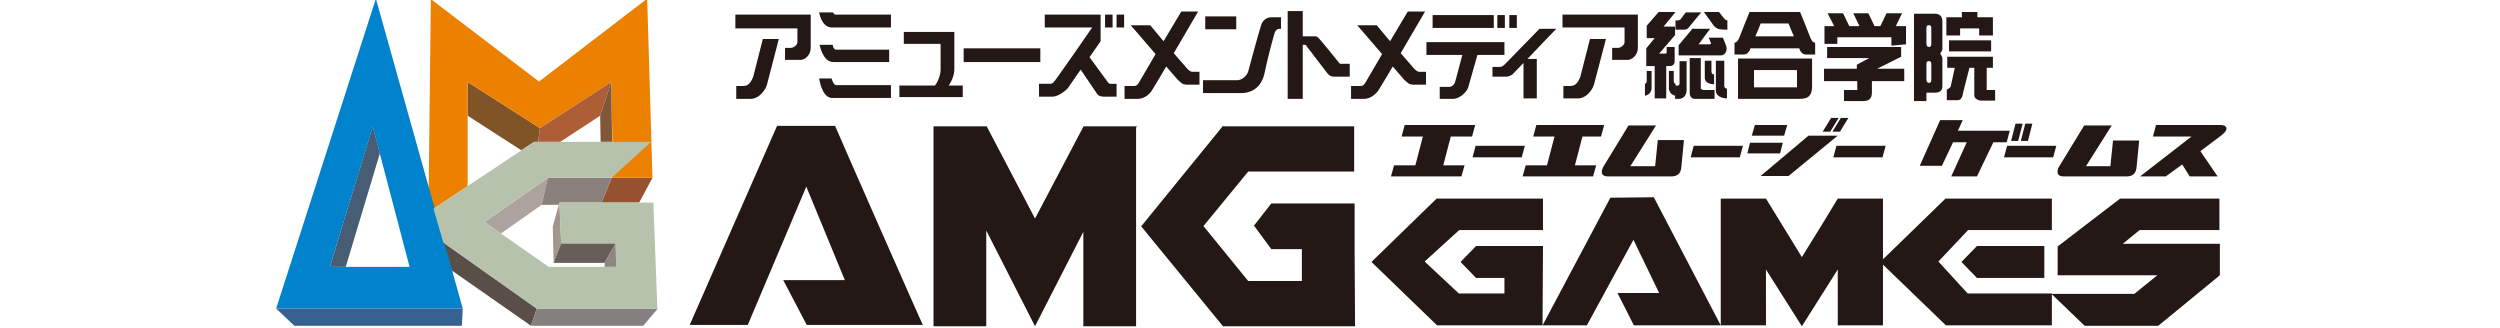 <svg version="1.1" id="レイヤー_1" xmlns="http://www.w3.org/2000/svg" x="0" y="0" viewBox="0 0 564 74" style="enable-background:new 0 0 564 74" xml:space="preserve"><style>.st16{fill:#231815}</style><path style="fill:#ada39e" d="m123.6 40.1-1.4 6.1-9.2 6.5-3.7-2.6z"/><path style="fill:#805427" d="m105.5 18.5 16.3 10.4-.4 3.1h-.9l-2.9 1.9-12.1-7.8z"/><path style="fill:#96522e" d="M138 40.1h9.2l-3 5.6h-8.5z"/><path style="fill:#465d74" d="m74.4 60.2 9.7-31.7 1.6 6.1L78 60.2z"/><path style="fill:#a2958e" d="m126.2 45.7.4 9.2-1.7 4.4-.2-8.2z"/><path style="fill:#685e59" d="M126.6 54.9h12.3l-2.5 4.4h-11.5z"/><path style="fill:#8e8580" d="m138.9 54.9.1 5.3h-2.6v-.9z"/><path style="fill:#5a4e49" d="m100 54.7 21.1 14.9-1.3 3.9L101.9 61z"/><path style="fill:#878080" d="M121.1 69.6h27.3l-3.3 3.9h-25.3z"/><path style="fill:#ec8000" d="M121.6 18.4 97.2-.2l-.5 43.5 1.1 3.8 7.7-5.1V18.5l16.3 10.4 16.1-10.4.3 15.2-.2 6.4h9.2L146-.3z"/><path d="M104.4 69.6 84.8-.3 62.3 69.6h42.1zm-30-9.4 9.7-31.6 8.3 31.6h-18z" style="fill:#0082cd"/><path style="fill:#366293" d="M62.3 69.6h42.1l-.2 3.9H66.4z"/><path style="fill:#8a807c" d="M123.6 40.1H138l-2.3 5.6h-9.5l-.1.5h-3.9z"/><path style="fill:#ad5e36" d="m137.9 18.5-2.5 7.6-9 5.9h-5l.4-3.1z"/><path style="fill:#805837" d="m137.9 18.5-2.5 7.6.1 5.9h2.6z"/><path d="M126.6 54.9h12.3l.1 5.3h-15.2l-14.5-10.1 14.3-10H138l8.9-8.1h-26.4L97.8 47.1l2.2 7.6 21 14.9h27.3l-.9-23.9h-21.2l.4 9.2z" style="fill:#b7c2ad"/><path class="st16" d="M316.9 28.2h15.9l-.7 2.6h-4.8l-1.7 6.5h4.8l-.7 2.5h-15.9l.7-2.5h4.8l1.7-6.5h-4.8l.7-2.6zM332.9 32.9H344l-.7 2.6h-11.1l.7-2.6zM346.6 28.2h15.3l-.7 2.6H357l-1.7 6.5h4.8l-.7 2.5h-15.9l.7-2.5h4.8l1.7-6.5h-4.8l.7-2.6zM362.8 39.8c-1.4 0-1.7-.7-1.2-2l5.8-9.5h6.2l-5.8 9.2h5.6l.6-5.9h5.9l-.6 6.2c-.1 1.3-.9 2-2.2 2h-14.3zM382.1 32.9h11.1l-.7 2.6h-11.1l.7-2.6zM394.8 32.2h7.4l-.6 2.4h-7.4l.6-2.4zm1.1-4h7.3l-.7 2.4h-7.3l.7-2.4zm12.1 2.4h6.6l-11.1 9.1h-6.3l10.8-9.1zm5.1-4h1.7l-1.9 3.1h-1.7l1.9-3.1zm2.2 0h1.7l-1.9 3.1h-1.7l1.9-3.1zM414.3 32.9h11.1l-.7 2.6h-11.1l.7-2.6zM452.8 32.9h11.1l-.7 2.6h-11.1l.7-2.6zM437.7 27.1h5.1l-1.1 2.4h11.7l-.7 2.6h-3l-3.7 7.7h-5.8l3.5-7.7h-3.1l-2.5 5.3h-5l4.6-10.3zm17 .8h1.6l-1 3.9h-1.6l1-3.9zm2.2 0h1.6l-1 3.9h-1.6l1-3.9zM465.6 39.8c-1.4 0-1.7-.7-1.2-2l5.8-9.5h6.2l-5.8 9.2h5.5l.6-5.8h5.9l-.6 6.1c-.1 1.3-.9 2-2.2 2h-14.2zM494.4 30.8h-8.7l.7-2.6H501c1.2 0 2.1.8.2 2.3l-4.8 3.6 3.9 5.7H494l-1.7-2.7-3.7 2.7h-5.8l11.6-9zM446 62.7h15.2v-7.2H446l-3.5 3.6zM478.9 55l3.8-3.1h18v-7.1h-22.4l-14.1 10.8v6.5h22.5l-5.2 4.2h-18.7l7.5 7.2h16.6l13.9-11.4V55zM244.4 28.5v.1l-10.9 20.7-10.9-20.8h-12v45.1h11.9V52l11 21.6v.1-.1l10.9-21.3v21.3h11.9V28.8l.2-.3h-.2zM305.6 56.2V45.9h-18.8l-3.9 5 3.9 5.3h6.9v7.2h-12.1L271.5 51l10.1-12.3h23.9V28.5H276l-.1-.1L257.5 51h-.1l18.5 22.6h29.8l-.1-17.4zM188.4 28.4h-13.1c-.2.5-19.7 44.9-19.7 44.9h13.1l13.2-31.2 8.7 21.1h-13.9l5.3 10.1h26.2c-.1 0-19.6-44.3-19.8-44.9z"/><path class="st16" d="M462.9 51.9v-7.1h-24l-14.1 13.7V44.8h-10.2l-3.4 5.6-4.7 7.6v.1-.1l-8.1-13.2h-10.2v28.6h10.2V60.8l8.1 12.8 8.1-12.8v12.6h10.2V59.7L439 73.4h23.9v-7.2.1-.1h-19l-6.6-7.2 6.7-7.1zM348.1 55.5H333l-3.5 3.6 3.5 3.6h6.4v3.5h-10.3l-7.7-7.2 7.8-7.1h18.9v-7.1h-24L309.5 59l-.1.1 14.8 14.3H348z"/><path class="st16" d="m348 73.4 15.3-28.8 9.8-.1 15.1 28.9h-19.6l-3.7-7.3h9.4l-5.8-12L358 73.4zM217.4 10.9h17.3V14h-17.3zM271.9 3.7h7v2.9h-7zM166.1 19.4h1.6c1.3 0 1.8-1.1 2.2-2l2.2-8.6h3.6L173 19.2c-.4 1.3-1.9 3.1-3.6 3.1h-3.3v-2.9z"/><path class="st16" d="M165.9 3.3h17v7.5c0 1.7-1.4 2.7-2.2 2.7h-3.6v-2.7h1.3c.6 0 1.5-.6 1.5-1.3V6.4h-14V3.3zM188.6 3.3H201v2.9h-13.3c-2.4 0-2.9-3.4-2.9-3.4h3.2s0 .5.6.5M188.6 11.2h12V14H188c-2.4 0-3.1-3.9-3.1-3.9h3c-.1 0 .1 1.1.7 1.1M188.6 19.2H201v2.9h-13.3c-2.3 0-2.9-4.4-2.9-4.4h2.8c0-.1.4 1.5 1 1.5M212.2 15.7V9.9h-8.3V7.2h11.4v8.5c0 1.2-.7 2.9-1.3 3.6h3.2v2.6h-14.3v-2.6h8c.6-.6 1.3-2.4 1.3-3.6M249.3 3.3h1.7v2.9h-1.7zM251.9 3.3h1.7v2.9h-1.7zM234.5 18.9h2.4c.7 0 1-.6 1.3-1 .2-.2 7-9.9 8.2-11.7h-10.7V3.3h12.6v6l-2.5 3.6 4.1 5.6s.2.4.6.4h1.4v2.9h-2.6s-1.2.1-1.7-.5c-.3-.4-3.8-5.6-3.8-5.6l-2.9 4.2s-1.8 1.9-3.5 1.9h-3v-2.9zM270.3 2.6s-2.8 4.8-5.5 9.4l2.7 3.1s.8 1.1 1.5 1.1h1.6v2.9h-3l-.5-.1c-.4 0-1-.7-1.4-1l-2.6-3c-1.7 2.9-3.1 5.2-3.3 5.5-.5.8-1.7 1.8-3.1 1.8h-3v-2.9h2.2c.4 0 .8-.3 1-.7l3.8-6.5-5.6-6.5h4.4l3 3.6 4-6.7h3.8zM286.7 3.9h2.3v2.6h-.4c-.4 0-.8.3-1 .8-.3.9-1.6 5.7-2.3 9.1-.6 3-2.6 4.6-5.3 4.6h-8.6v-2.9h7.7c1 0 2.2-.9 2.5-2 .3-1.1 2.4-8.9 2.9-10.4.3-1.1 1.3-1.8 2.2-1.8M321.5 2.6s-2.8 4.8-5.5 9.4l2.7 3.1s.8 1.1 1.5 1.1h1.5v2.9h-3l-.5-.1c-.4 0-1-.7-1.4-1l-2.6-3c-1.7 2.9-3.1 5.2-3.3 5.5-.6.8-1.8 1.8-3.1 1.8h-3v-2.9h2.2c.4 0 .8-.3 1-.7l3.8-6.5-5.6-6.5h4.4l3 3.6 4-6.7h3.9zM352.7 19.4h1.6c1.3 0 1.8-1.1 2.2-2l2.2-8.6h3.6l-2.7 10.3c-.4 1.3-1.8 3.1-3.6 3.1h-3.3v-2.8z"/><path class="st16" d="M352.5 3.3h17v7.5c0 1.7-1.4 2.7-2.2 2.7h-3.6v-2.7h1.3c.6 0 1.5-.6 1.5-1.3V6.2h-14V3.3zM293.9 8.2h2.9c.4 0 .5.3.7.4.4.4 4.5 5.4 4.7 5.7.1.1.2.1.3.1h2v2.9H301c-.8 0-1.1-.3-1.5-.7-.2-.2-4.3-5.7-4.6-6-.1-.2-.3-.5-.5-.5h-.5v12.2h-3.4V2.5h3.4v5.7zM323.2 3.4H337v2.9h-13.8zM340.5 3.4h1.7v2.9h-1.7zM337.8 3.4h1.7v2.9h-1.7zM324.9 19.6h2.1c.4 0 1-.4 1.2-.9.2-.5 1.4-5.3 1.7-6.3h-8.1V9.5h17.6v2.9h-6.1c-.1.3-1.9 6.8-2.1 7.4-.2.7-1.7 2.5-3.4 2.5h-3v-2.7zM336.7 15.1h1.7c.6 0 1.2-.7 1.2-.7l7.7-7.9h3.8s-3.7 3.8-6.5 6.8h2.1v8.9h-3v-8s-2.1 2.2-2.2 2.3c-.3.4-1 .8-1.8.8h-.8s-.1 0 0 0h-2.2v-2.2zM378 2.7h-3.8l-2.7 3.1v2.8h1.8l-1.9 2.3v4h5.3c.6 0 1.1-.3 1.1-1.1v-3.2H376v1.2c0 .2-.1.3-.3.3h-1.4l3.6-4.2V6h-2.6l2.7-3.3z"/><path class="st16" d="M373.3 14.5h2.6v7.7h-2.6zM371.5 16h1.1v3.8c0 1.6-1.5 1.8-1.5 1.8v-2.7s.4 0 .4-.7V16zM377.7 16h-1.2v3.8c0 1.6 1.5 1.8 1.5 1.8v-2.7s-.4 0-.4-.7V16zM383.8 2.8h-3.5s-1 1.3-1.1 1.5c-.1.1-.4.3-.6.3h-.6v2.1h2c.3 0 .6-.1.9-.4.2-.3 2.9-3.5 2.9-3.5M389.7 6.7V4.6s-.3-.1-.4-.1c-.1 0-1.5-1.8-1.5-1.8h-3.4s2.1 2.9 2.3 3.2c.3.3.9.7 1.3.7.4.1 1.7.1 1.7.1M385.8 6.5h-4l-3.1 3.7v2.3h9.5c1 0 1.6-1.1 1.2-2.2-.3-.8-.7-1.8-.7-1.8h-3.2s.4 1.1.5 1.2c0 .1 0 .3-.3.3h-2.5l2.6-3.5z"/><path class="st16" d="M378.9 13.8h1.6v6.5c0 1.3-.8 2-1.7 2h-.9v-3h.6c.2 0 .3-.1.4-.3v-5.2zM381.2 13.1h2.5V20c.2.2.4.3.7.3h2.4v2h-4.5c-1.2 0-1.1-1.5-1.1-1.5s0-.6 0 0v-7.7z"/><path class="st16" d="M386.1 13.7h-1.5v3.8c0 1.6 2.1 1.5 2.1 1.5v-2.2s-.6 0-.6-.7v-2.4zM389 13.7h-1.9v6.7c0 1.8 2.5 1.8 2.5 1.8V20s-.6 0-.6-.7v-5.6zM409.4 9.6c-.5 0-.9-.8-1.1-1.4-.2-.6-2.2-5.5-2.2-5.5h-11.4s-2 4.9-2.2 5.5c-.2.6-.6 1.4-1.1 1.4h-.1v2.7h2c.8 0 1.1-.4 1.4-.9.1-.1.1-.3.2-.5h11c.1.3.2.4.2.5.3.5.6.9 1.4.9h2V9.6h-.1M396 8.2c.5-1.1 1-2.3 1.2-2.9h6.3c.2.6.7 1.7 1.2 2.9H396zM392.2 22.3h13.9c1.9 0 2.7-.8 2.7-2.8v-6.3h-16.7v9.1zm3.5-6.5h9.7v3.9h-9.7v-3.9zM418.1 3h3.4l1.4 2.9h1.3l1.4-2.9h3.5l-1.4 2.9h2.3V10l-3.3.3V8.4h-12.2v1.5h-2.9v-4h2.2L412.3 3h3.5l1.4 2.9h2.3zM422.3 18.3v2.6c0 1.6-1 1.9-1.9 1.9H416v-2.5h3v-2h-7.5v-2.8h7.4v-.9l2.8-1.5h-9.5v-2.5h16.7v2.2l-5.4 2.7h6.1v2.8h-7.3zM439.7 9.1h9.5v2.5h-9.5zM448.2 20.3v-5h1.4v-2.5h-10.3v2.5h1.7c-.2 1-.8 3.7-.9 4.1-.1.5-.9.8-.9.8v2.4h2.5c.8 0 1.1-1 1.2-1.8l1.4-5.5h1.1v6.3c0 .6.9 1.1 1.5 1.1h3.2v-2.4h-1.9zM442.2 6.4h4.3V8h3.1V3.9h-3.5V2.7h-3.5v1.2h-3.5V8h3.1zM436.6 3.1h-4.8v19.7h2.8v-1.9h2c1.2 0 1.6-.7 1.6-1.4v-6.3c0-.5-.5-1.1-.5-1.1s.5-.7.5-1V4.8c0-.8-.4-1.7-1.6-1.7m-.9 15c0 .9-1.1.7-1.1 0v-3.8c0-.7 1.1-.7 1.1 0v3.8zm0-8.1c0 .9-1.1.7-1.1 0V6.2c0-.7 1.1-.7 1.1 0V10z"/></svg>